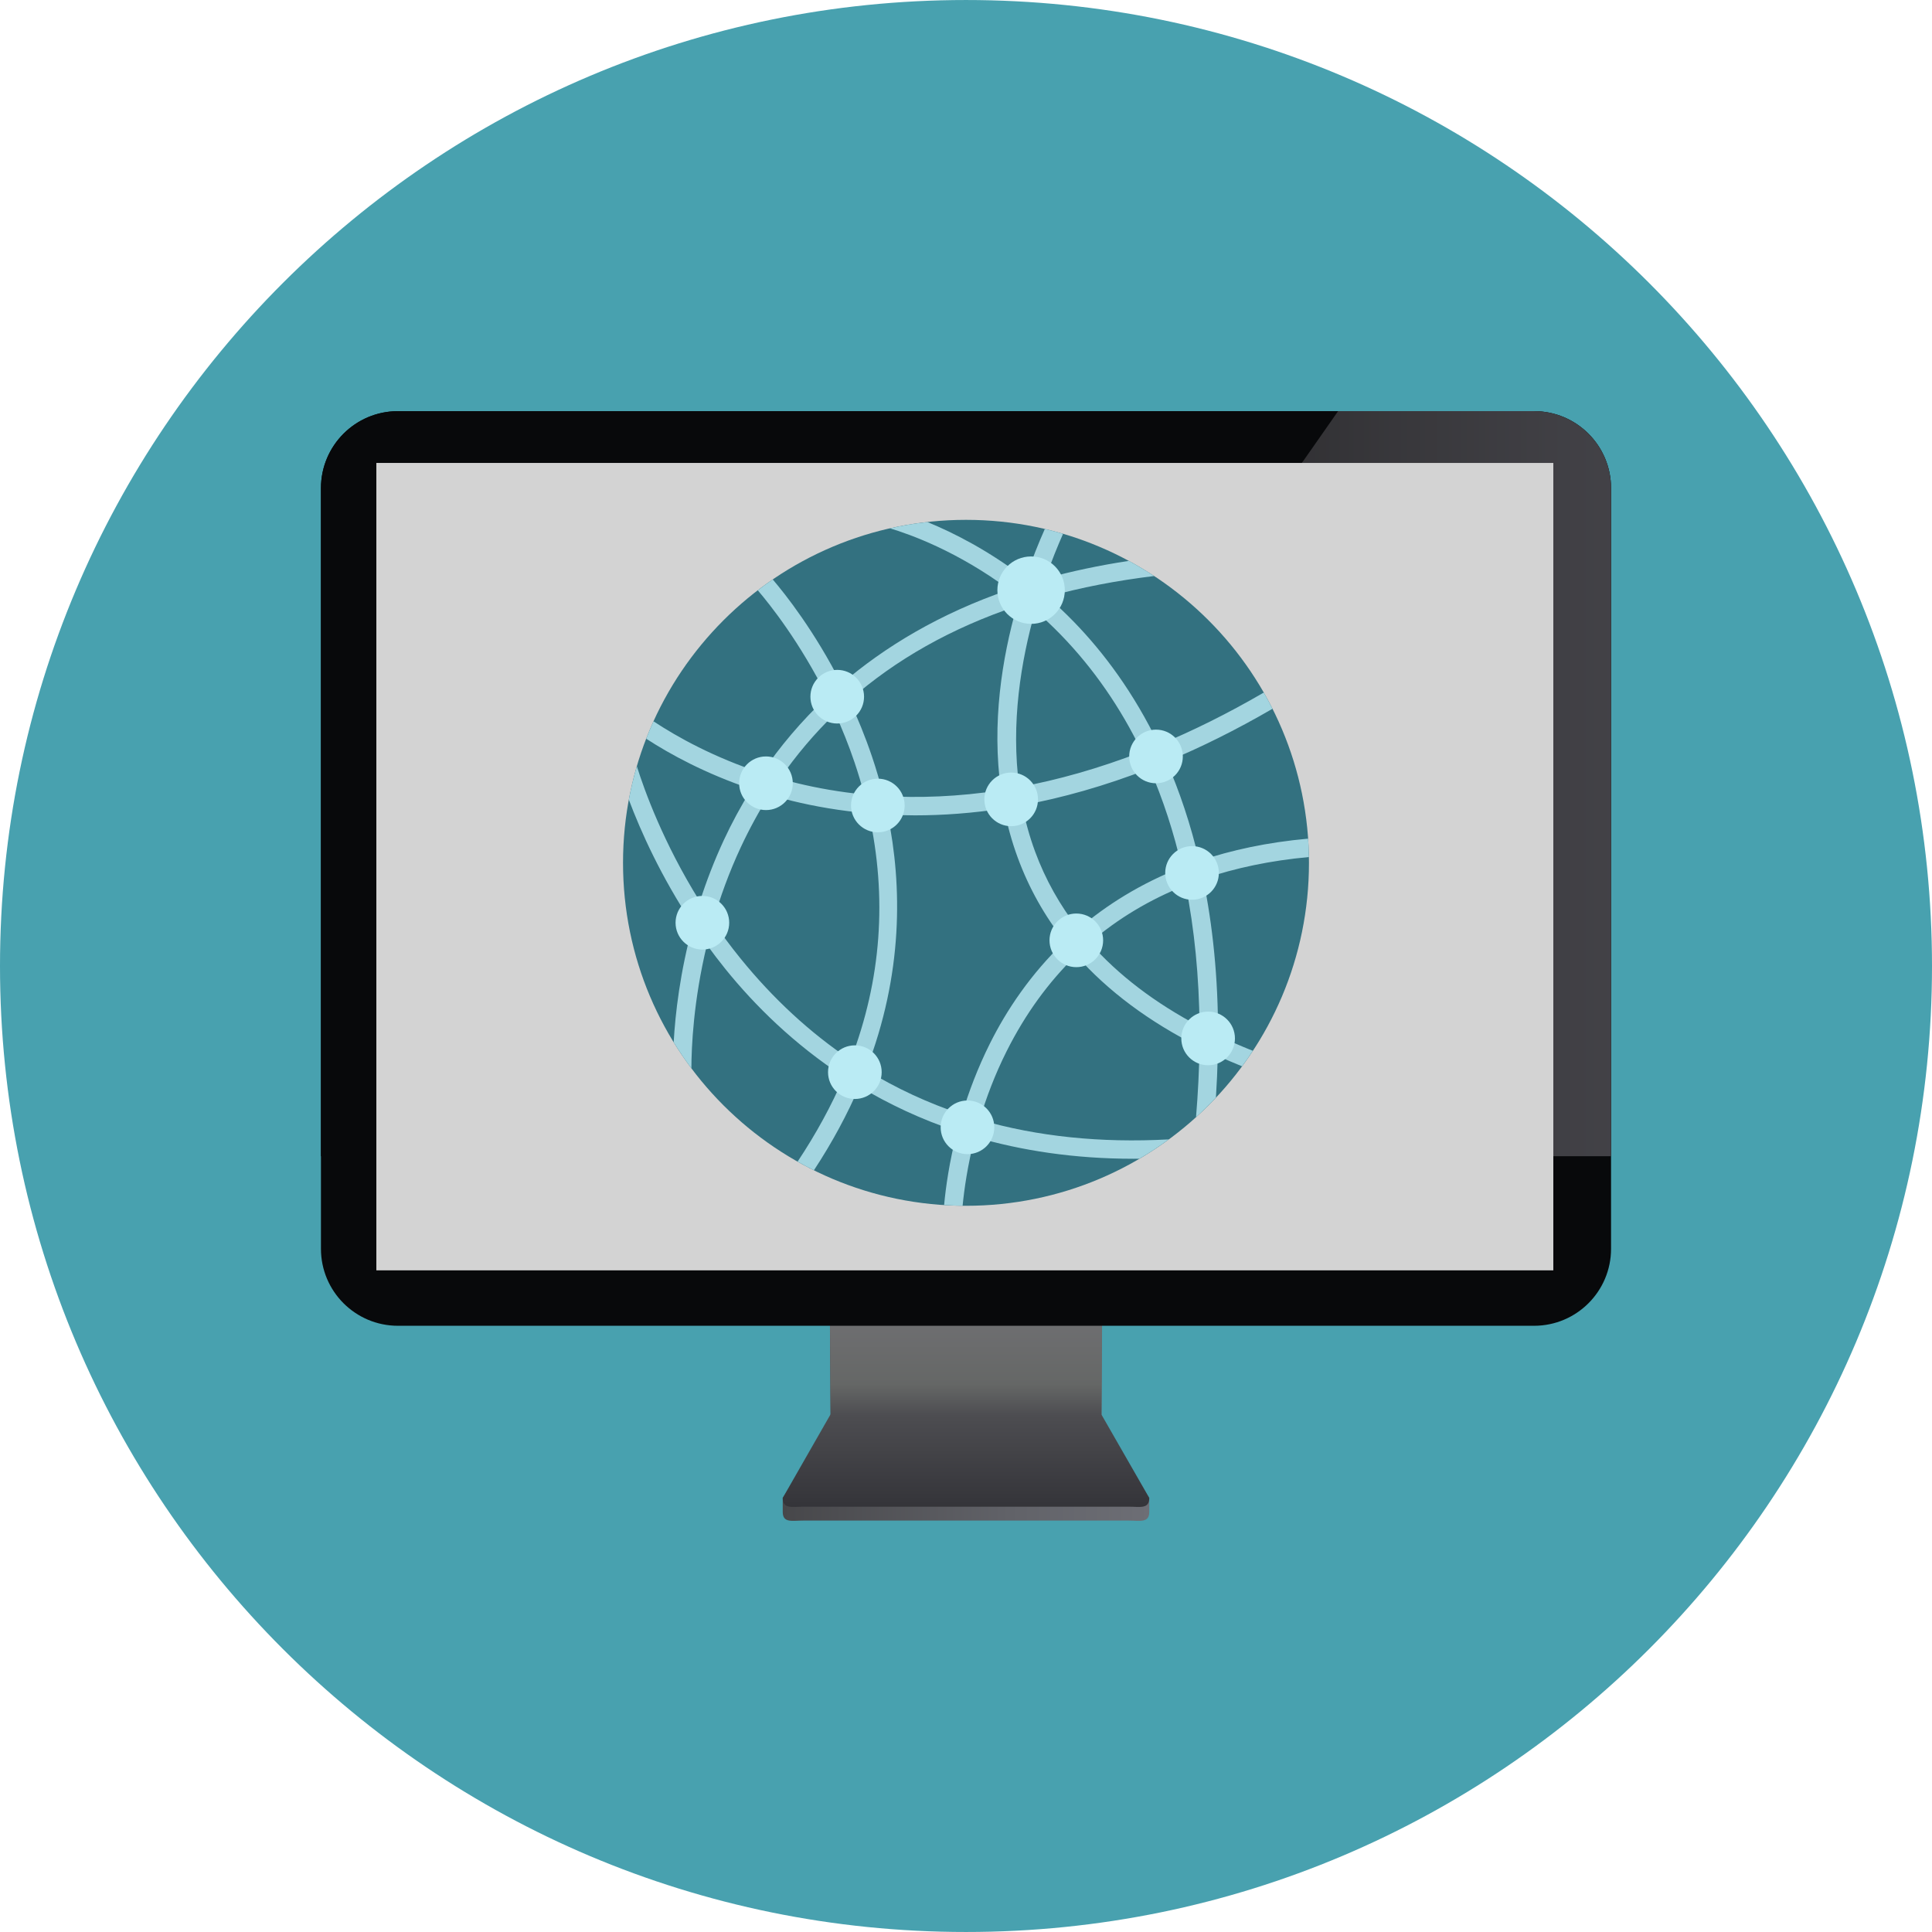 <?xml version="1.0" encoding="iso-8859-1"?>
<!-- Uploaded to: SVG Repo, www.svgrepo.com, Generator: SVG Repo Mixer Tools -->
<svg version="1.1" id="Layer_1" xmlns="http://www.w3.org/2000/svg" xmlns:xlink="http://www.w3.org/1999/xlink" 
	 viewBox="0 0 496.158 496.158" xml:space="preserve">
<path style="fill:#48A1AF;" d="M248.082,0.003C111.07,0.003,0,111.063,0,248.085c0,137.001,111.07,248.07,248.082,248.07
	c137.006,0,248.076-111.069,248.076-248.07C496.158,111.062,385.088,0.003,248.082,0.003z"/>
<linearGradient id="SVGID_1_" gradientUnits="userSpaceOnUse" x1="201.014" y1="139.128" x2="295.144" y2="139.128" gradientTransform="matrix(1 0 0 -1 0 498.158)">
	<stop  offset="0" style="stop-color:#47474A"/>
	<stop  offset="0.62" style="stop-color:#616268"/>
	<stop  offset="1" style="stop-color:#6D6E75"/>
</linearGradient>
<path style="fill:url(#SVGID_1_);" d="M282.87,366.303l0.202-33.55c0-2.904-2.355-5.261-5.259-5.261h-59.468
	c-2.912,0-5.259,2.357-5.259,5.261l0.225,33.446l-12.297,18.483v3.586c0,2.904,2.354,2.234,5.257,2.234h83.605
	c2.905,0,5.268,0.67,5.268-2.234v-3.586L282.87,366.303z"/>
<linearGradient id="SVGID_2_" gradientUnits="userSpaceOnUse" x1="248.079" y1="173.675" x2="248.079" y2="111.162" gradientTransform="matrix(1 0 0 -1 0 498.158)">
	<stop  offset="0.115" style="stop-color:#737377"/>
	<stop  offset="0.189" style="stop-color:#707073"/>
	<stop  offset="0.497" style="stop-color:#656766"/>
	<stop  offset="0.624" style="stop-color:#4D4D51"/>
	<stop  offset="1" style="stop-color:#343439"/>
</linearGradient>
<path style="fill:url(#SVGID_2_);" d="M282.87,363.289l0.202-33.547c0-2.914-2.355-5.259-5.259-5.259h-59.468
	c-2.912,0-5.259,2.345-5.259,5.259l0.225,33.444l-12.297,21.498c0,2.908,2.354,2.248,5.257,2.248h83.605
	c2.905,0,5.268,0.66,5.268-2.248L282.87,363.289z"/>
<path style="fill:#08090B;" d="M393.959,105.588h-291.76c-10.925,0-19.776,8.859-19.776,19.782V320.7
	c0,10.923,8.852,19.774,19.776,19.774h291.76c10.918,0,19.776-8.852,19.776-19.774V125.37
	C413.735,114.447,404.877,105.588,393.959,105.588z"/>
<rect x="96.649" y="118.589" style="fill:#343433;" width="302.26" height="1.038"/>
<g>
	<path style="fill:#08090B;" d="M102.199,105.588c-10.925,0-19.776,8.859-19.776,19.782v171.559h14.225V118.885h237.694
		l9.296-13.296L102.199,105.588L102.199,105.588z"/>
	<path style="fill:#08090B;" d="M393.959,105.588h-50.321l-9.296,13.296h64.566v178.045h14.827V125.371
		C413.735,114.447,404.877,105.588,393.959,105.588z"/>
</g>
<g style="opacity:0.3;">
	
		<linearGradient id="SVGID_3_" gradientUnits="userSpaceOnUse" x1="334.342" y1="296.899" x2="427.072" y2="296.899" gradientTransform="matrix(1 0 0 -1 0 498.158)">
		<stop  offset="0" style="stop-color:#959397"/>
		<stop  offset="0.234" style="stop-color:#A6A4AA"/>
		<stop  offset="0.731" style="stop-color:#C4C2CC"/>
		<stop  offset="1" style="stop-color:#D0CED9"/>
	</linearGradient>
	<path style="fill:url(#SVGID_3_);" d="M393.959,105.588h-50.321l-9.296,13.296h64.566v178.045h14.827V125.371
		C413.735,114.447,404.877,105.588,393.959,105.588z"/>
</g>
<rect x="96.649" y="118.889" style="fill:#D3D3D3;" width="302.26" height="207.35"/>
<path style="fill:#337180;" d="M248.08,133.502c-48.646,0-88.08,39.431-88.08,88.081c0,48.642,39.434,88.077,88.08,88.077
	c48.643,0,88.078-39.435,88.078-88.077C336.158,172.933,296.723,133.502,248.08,133.502z"/>
<path style="fill:#A3D5E0;" d="M308.99,225.715c8.296-2.825,17.335-4.719,27.149-5.616c-0.027-1.586-0.093-3.161-0.201-4.725
	c-10.466,0.939-19.739,2.944-27.958,5.731c-2.221-9.485-5.096-17.952-8.396-25.497c8.719-3.636,17.795-8.115,27.205-13.588
	c-0.711-1.41-1.453-2.799-2.236-4.165c-9.331,5.433-18.32,9.86-26.941,13.447c-6.474-13.48-14.25-23.798-21.772-31.548
	c-2.271-2.34-4.561-4.497-6.847-6.494c8.567-2.373,17.7-4.153,27.399-5.331c-2.106-1.384-4.272-2.684-6.497-3.886
	c-7.639,1.156-14.767,2.684-21.425,4.525c1.589-4.548,3.188-8.444,4.536-11.483c-1.543-0.455-3.104-0.871-4.681-1.242
	c-1.518,3.408-3.282,7.739-4.993,12.779c-9.481-7.276-18.489-11.822-25.181-14.56c-3.261,0.366-6.467,0.906-9.608,1.618
	c5.166,1.542,17.357,5.9,30.642,15.755c-17.911,6.146-32.002,14.685-43.1,24.233c-6.875-13.55-14.294-22.941-17.638-26.857
	c-1.309,0.895-2.59,1.823-3.845,2.785c3.089,3.613,10.838,13.321,17.821,27.344c-6.732,6.302-12.253,12.959-16.776,19.604
	c-12.354-4.033-21.755-9.291-27.824-13.305c-0.665,1.468-1.29,2.959-1.876,4.469c6.139,3.997,15.211,8.973,27.029,12.943
	c-2.753,4.426-5.099,8.813-7.068,13.05c-2.503,5.377-4.525,10.686-6.17,15.806c-9.424-15.077-14.303-28.702-16.19-34.731
	c-0.825,2.81-1.513,5.679-2.056,8.598c3.015,8.023,8.213,19.694,16.469,32.114c-3.333,12.185-4.544,22.884-4.953,30.176
	c1.417,2.303,2.935,4.539,4.551,6.694c0.012-5.331,0.498-17.251,3.988-31.713c1.504,2.073,3.083,4.156,4.764,6.236
	c7.544,9.334,17.53,19.224,30.401,27.639c-3.148,7.351-7.108,14.62-11.88,21.8c1.375,0.777,2.771,1.516,4.193,2.219
	c4.797-7.293,8.632-14.487,11.66-21.534c7.451,4.481,15.799,8.447,25.127,11.551c-2.065,7.935-2.961,14.638-3.352,18.918
	c1.574,0.099,3.157,0.156,4.751,0.172c0.39-4.042,1.249-10.299,3.142-17.664c12.006,3.511,25.543,5.603,40.768,5.603
	c0.498,0,1.002-0.009,1.502-0.013c2.6-1.528,5.115-3.184,7.535-4.962c-17.51,0.955-33.721-0.733-48.578-5.029
	c1.658-5.561,3.901-11.576,6.945-17.637c4.803-9.563,10.77-17.769,17.856-24.632c8.145,9.222,18.722,17.098,31.66,23.589
	c-0.081,5.859-0.377,11.863-0.89,18.007c1.769-1.602,3.475-3.277,5.109-5.017c0.235-3.662,0.395-7.241,0.474-10.73
	c2.028,0.925,4.112,1.815,6.243,2.679c0.958-1.298,1.883-2.626,2.77-3.978c-3.094-1.233-6.064-2.536-8.936-3.898
	C312.838,250.922,311.417,237.573,308.99,225.715z M265.861,156.806c2.204,1.92,4.408,3.991,6.59,6.238
	c8.405,8.659,15.342,18.709,20.797,30.014c-11.165,4.339-21.681,7.251-31.487,9.071
	C259.535,185.743,262.203,169.642,265.861,156.806z M261.137,155.655c-3.793,13.313-6.504,30.044-4.073,47.275
	c-11.05,1.704-21.142,2.032-30.172,1.489c-0.882-3.565-1.882-6.95-2.955-10.125c-1.747-5.171-3.729-9.992-5.807-14.434
	C230.05,169.337,244.403,161.257,261.137,155.655z M214.475,183.241c1.786,3.914,3.481,8.111,4.988,12.565
	c0.928,2.748,1.742,5.488,2.467,8.224c-6.29-0.62-12.016-1.643-17.121-2.878c-1.541-0.373-3.039-0.773-4.509-1.189
	C204.506,193.874,209.239,188.305,214.475,183.241z M218.454,272.215c-10.407-6.971-19.874-15.693-28.356-26.163
	c-2.529-3.121-4.85-6.262-6.975-9.372c1.77-6.145,4.093-12.62,7.146-19.156c2.199-4.708,4.646-9.176,7.319-13.424
	c1.886,0.555,3.829,1.083,5.839,1.576c5.813,1.421,12.402,2.572,19.688,3.199C227.906,230.466,226.341,251.645,218.454,272.215z
	 M254.223,267.988c-3.145,6.289-5.462,12.477-7.182,18.193c-8.691-2.881-16.902-6.686-24.618-11.418
	c9.537-24.611,9.306-47.229,5.544-65.562c2.283,0.114,4.607,0.191,7.016,0.191c7.099,0,14.733-0.536,22.861-1.792
	c0.83,4.235,1.985,8.485,3.539,12.704c2.862,7.775,6.883,14.939,12.039,21.479C264.628,250.184,258.48,259.472,254.223,267.988z
	 M276.946,238.585c-4.752-6.079-8.475-12.707-11.121-19.884c-1.452-3.938-2.534-7.916-3.308-11.896
	c10.189-1.886,21.115-4.917,32.705-9.44c3.456,7.897,6.221,16.372,8.286,25.384C292.861,226.921,284.113,232.435,276.946,238.585z
	 M279.877,242.107c7.167-6.187,15.387-11.105,24.619-14.761c2.252,11.302,3.442,23.408,3.559,36.249
	C296.602,257.579,287.191,250.407,279.877,242.107z"/>
<g>
	<circle style="fill:#BAEBF4;" cx="306.129" cy="224.179" r="6.888"/>
	<circle style="fill:#BAEBF4;" cx="276.409" cy="241.489" r="6.888"/>
	<circle style="fill:#BAEBF4;" cx="248.459" cy="289.509" r="6.888"/>
	<path style="fill:#BAEBF4;" d="M219.535,268.454c-3.801,0-6.888,3.083-6.888,6.888s3.087,6.887,6.888,6.887
		c3.804,0,6.89-3.082,6.89-6.887S223.339,268.454,219.535,268.454z"/>
	<circle style="fill:#BAEBF4;" cx="180.379" cy="236.969" r="6.888"/>
	<circle style="fill:#BAEBF4;" cx="196.709" cy="201.149" r="6.888"/>
	<circle style="fill:#BAEBF4;" cx="225.439" cy="206.859" r="6.887"/>
	<circle style="fill:#BAEBF4;" cx="215.009" cy="178.919" r="6.888"/>
	<path style="fill:#BAEBF4;" d="M264.798,142.901c-4.781,0-8.66,3.874-8.66,8.659c0,4.784,3.879,8.658,8.66,8.658
		c4.782,0,8.658-3.874,8.658-8.658C273.456,146.775,269.58,142.901,264.798,142.901z"/>
	<circle style="fill:#BAEBF4;" cx="259.679" cy="205.289" r="6.888"/>
	<path style="fill:#BAEBF4;" d="M296.875,187.376c-3.806,0-6.886,3.082-6.886,6.887c0,3.806,3.08,6.889,6.886,6.889
		c3.805,0,6.888-3.083,6.888-6.889C303.763,190.458,300.68,187.376,296.875,187.376z"/>
	<circle style="fill:#BAEBF4;" cx="310.259" cy="266.679" r="6.888"/>
</g>
</svg>